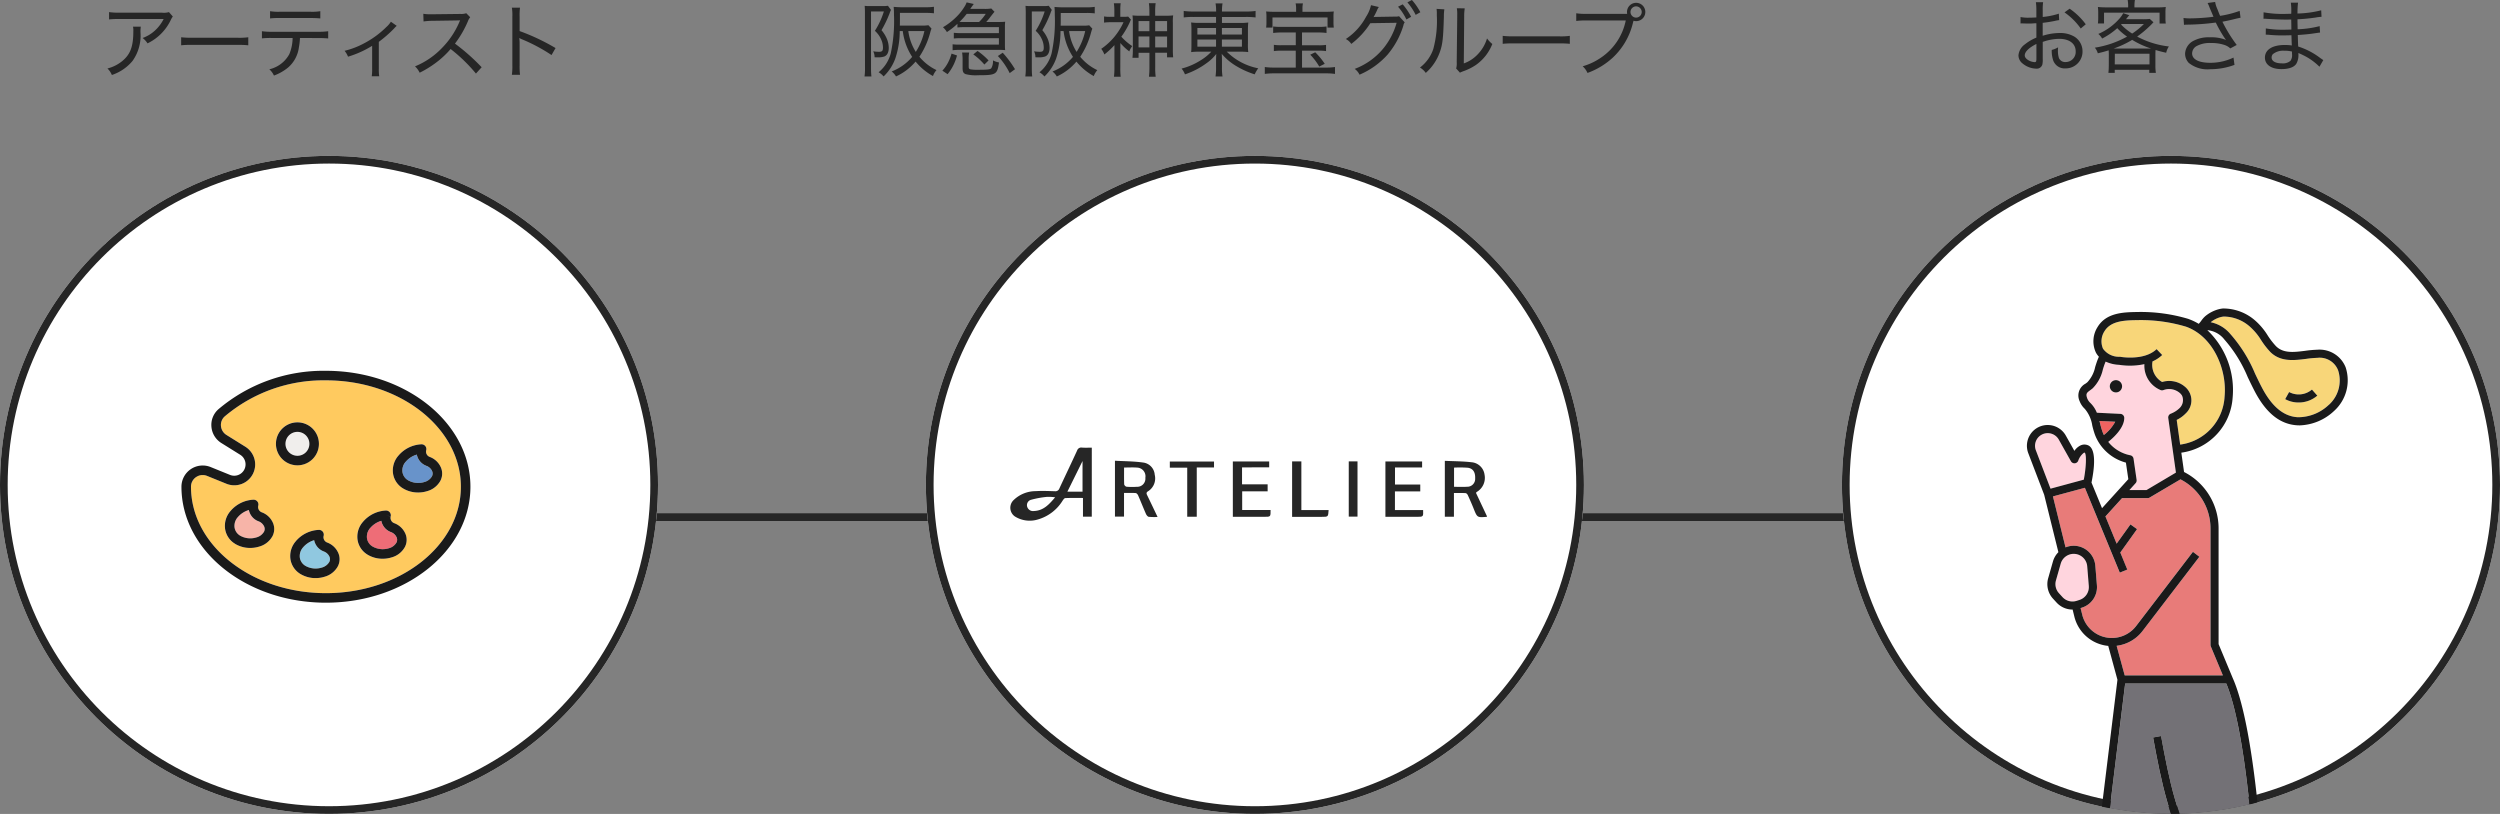<svg xmlns="http://www.w3.org/2000/svg" xmlns:xlink="http://www.w3.org/1999/xlink" width="325.74" height="106.048" viewBox="0 0 325.74 106.048">
  <rect x="0" y="0" width="325.74" height="106.048" fill="#808080" stroke="none"/>
  <defs>
    <clipPath id="clip-path">
      <circle id="楕円形_19" data-name="楕円形 19" cx="42.87" cy="42.87" r="42.87" transform="translate(7372 5171.081)" fill="#fff"/>
    </clipPath>
  </defs>
  <g id="グループ_297" data-name="グループ 297" transform="translate(-7520 -5139)">
    <g id="グループ_291" data-name="グループ 291" transform="translate(959 -2892.999)">
      <path id="パス_116" data-name="パス 116" d="M0,0H219.9" transform="translate(6614.142 8099.381)" fill="none" stroke="#262626" stroke-width="1"/>
      <g id="楕円形_18" data-name="楕円形 18" transform="translate(6681.642 8052.311)" fill="#fff" stroke="#262626" stroke-width="1">
        <circle cx="42.868" cy="42.868" r="42.868" stroke="none"/>
        <circle cx="42.868" cy="42.868" r="42.368" fill="none"/>
      </g>
      <rect id="長方形_43" data-name="長方形 43" width="5.444" height="0.785" transform="translate(6841.447 8101.994) rotate(-45)" fill="#f8d679"/>
      <g id="グループ_293" data-name="グループ 293" transform="translate(6536.642 -149.69)">
        <g id="楕円形_19-2" data-name="楕円形 19" transform="translate(264.358 8202)" fill="#fff" stroke="#262626" stroke-width="1">
          <ellipse cx="42.87" cy="42.868" rx="42.87" ry="42.868" stroke="none"/>
          <ellipse cx="42.87" cy="42.868" rx="42.37" ry="42.368" fill="none"/>
        </g>
      </g>
      <g id="グループ_292" data-name="グループ 292" transform="translate(6536.642 -149.69)">
        <g id="楕円形_17" data-name="楕円形 17" transform="translate(24.358 8202)" fill="#fff" stroke="#262626" stroke-width="1">
          <circle cx="42.868" cy="42.868" r="42.868" stroke="none"/>
          <circle cx="42.868" cy="42.868" r="42.368" fill="none"/>
        </g>
        <g id="グループ_291-2" data-name="グループ 291" transform="translate(1.378 -0.216)">
          <path id="パス_117" data-name="パス 117" d="M888.249,1269.572a3.019,3.019,0,0,0-1.436.924,1.7,1.7,0,0,0-.433,1.361,1.5,1.5,0,0,0,.732,1.065,2.674,2.674,0,0,0,2.118.226,1.63,1.63,0,0,0,.992-.743.78.78,0,0,0,.026-.662,1.3,1.3,0,0,0-.749-.7,1.973,1.973,0,0,1-1.251-1.468" transform="translate(-824.33 6982.716)" fill="#90c8e0"/>
          <path id="パス_118" data-name="パス 118" d="M397.3,1046.961a2.673,2.673,0,0,0,2.118.226,1.629,1.629,0,0,0,.992-.743.781.781,0,0,0,.026-.662,1.3,1.3,0,0,0-.749-.7,1.974,1.974,0,0,1-1.251-1.468,3.014,3.014,0,0,0-1.436.925,1.7,1.7,0,0,0-.433,1.361,1.5,1.5,0,0,0,.732,1.065" transform="translate(-343.03 7204.748)" fill="#f7b4a8"/>
          <path id="パス_119" data-name="パス 119" d="M1656.156,631.492a2.676,2.676,0,0,0,2.118.226,1.629,1.629,0,0,0,.992-.743.78.78,0,0,0,.026-.662,1.3,1.3,0,0,0-.749-.7,1.974,1.974,0,0,1-1.251-1.468,3.023,3.023,0,0,0-1.436.925,1.7,1.7,0,0,0-.433,1.361,1.5,1.5,0,0,0,.732,1.065" transform="translate(-1580.004 7612.995)" fill="#6893ca"/>
          <path id="パス_120" data-name="パス 120" d="M1389.88,1128.012a2.672,2.672,0,0,0,2.118.226,1.628,1.628,0,0,0,.992-.743.781.781,0,0,0,.027-.662,1.3,1.3,0,0,0-.749-.7,1.975,1.975,0,0,1-1.251-1.468,3.017,3.017,0,0,0-1.436.924,1.7,1.7,0,0,0-.433,1.361,1.5,1.5,0,0,0,.732,1.065" transform="translate(-1318.357 7125.106)" fill="#ee6d77"/>
          <path id="パス_121" data-name="パス 121" d="M89.119,99.263c9.7,0,17.583-6.22,17.583-13.865S98.814,71.533,89.119,71.533a19.92,19.92,0,0,0-13.19,4.7,1.481,1.481,0,0,0-.489,1.243,1.525,1.525,0,0,0,.718,1.173l2.454,1.529a2.719,2.719,0,0,1-2.461,4.828l-2.516-1.021a1.518,1.518,0,0,0-2.1,1.411c0,7.644,7.888,13.864,17.583,13.864m9.45-17.924a4.18,4.18,0,0,1,3-1.469.644.644,0,0,1,.5.237.622.622,0,0,1,.115.532v.021a.733.733,0,0,0,.458.854,2.539,2.539,0,0,1,1.476,1.414,2.03,2.03,0,0,1-.073,1.677,2.827,2.827,0,0,1-1.73,1.37,3.944,3.944,0,0,1-1.178.178,3.777,3.777,0,0,1-1.965-.531A2.726,2.726,0,0,1,97.863,83.7a2.921,2.921,0,0,1,.707-2.361m-4.629,8.632a4.18,4.18,0,0,1,3-1.471h.008a.622.622,0,0,1,.6.776l-.6-.154.6.165a.734.734,0,0,0,.457.857,2.539,2.539,0,0,1,1.476,1.414,2.03,2.03,0,0,1-.073,1.677,2.826,2.826,0,0,1-1.73,1.37,3.942,3.942,0,0,1-1.178.178,3.777,3.777,0,0,1-1.965-.531,2.726,2.726,0,0,1-1.307-1.923,2.921,2.921,0,0,1,.707-2.361M88.7,91.255a.622.622,0,0,1,.115.534.739.739,0,0,0,.453.873,2.539,2.539,0,0,1,1.476,1.414,2.03,2.03,0,0,1-.073,1.677,2.828,2.828,0,0,1-1.731,1.37,3.941,3.941,0,0,1-1.178.178A3.777,3.777,0,0,1,85.8,96.77a2.726,2.726,0,0,1-1.307-1.923,2.921,2.921,0,0,1,.707-2.361,4.18,4.18,0,0,1,3-1.469h.009a.622.622,0,0,1,.489.237M85.4,77a2.8,2.8,0,1,1-2.8,2.8A2.8,2.8,0,0,1,85.4,77M76.685,88.558a4.18,4.18,0,0,1,3-1.469.636.636,0,0,1,.487.224.621.621,0,0,1,.132.519.285.285,0,0,1-.009.042.734.734,0,0,0,.456.858,2.539,2.539,0,0,1,1.476,1.414,2.03,2.03,0,0,1-.073,1.677,2.828,2.828,0,0,1-1.731,1.37,3.942,3.942,0,0,1-1.178.178,3.777,3.777,0,0,1-1.965-.531,2.726,2.726,0,0,1-1.307-1.923,2.921,2.921,0,0,1,.707-2.361" transform="translate(-23.67 8159.927)" fill="#ffca5f"/>
          <path id="パス_122" data-name="パス 122" d="M781.222,460.96a1.558,1.558,0,1,0-1.558-1.558,1.558,1.558,0,0,0,1.558,1.558" transform="translate(-719.488 7780.332)" fill="#f0eeec"/>
          <path id="パス_123" data-name="パス 123" d="M18.826,30.214c10.381,0,18.827-6.778,18.827-15.109S29.207,0,18.826,0A21.176,21.176,0,0,0,4.807,5.017a2.714,2.714,0,0,0-.9,2.277,2.758,2.758,0,0,0,1.3,2.121l2.454,1.529a1.476,1.476,0,0,1-1.335,2.62L3.81,12.543A2.769,2.769,0,0,0,0,15.106c0,8.331,8.446,15.109,18.826,15.109M1.918,13.843a1.51,1.51,0,0,1,.846-.262,1.534,1.534,0,0,1,.578.115l2.516,1.021A2.719,2.719,0,0,0,8.319,9.889L5.866,8.36a1.525,1.525,0,0,1-.718-1.173,1.481,1.481,0,0,1,.489-1.243,19.92,19.92,0,0,1,13.19-4.7c9.7,0,17.583,6.22,17.583,13.865S28.522,28.971,18.826,28.971,1.244,22.751,1.244,15.106a1.5,1.5,0,0,1,.674-1.264" transform="translate(46.622 8230.219)" fill="#1a1a1a"/>
          <path id="パス_124" data-name="パス 124" d="M710.929,391.911a2.8,2.8,0,1,0-2.8-2.8,2.8,2.8,0,0,0,2.8,2.8m0-4.359a1.558,1.558,0,1,1-1.558,1.558,1.558,1.558,0,0,1,1.558-1.558" transform="translate(-649.195 7850.624)" fill="#1a1a1a"/>
          <path id="パス_125" data-name="パス 125" d="M326.383,972.113a3.776,3.776,0,0,0,1.965.531,3.933,3.933,0,0,0,1.178-.178,2.828,2.828,0,0,0,1.731-1.37,2.03,2.03,0,0,0,.073-1.677A2.539,2.539,0,0,0,329.853,968a.734.734,0,0,1-.456-.858c0-.01.008-.032.009-.042a.621.621,0,0,0-.132-.519.636.636,0,0,0-.487-.224,4.18,4.18,0,0,0-3,1.469,2.921,2.921,0,0,0-.707,2.361,2.726,2.726,0,0,0,1.307,1.923m.353-3.485a3.022,3.022,0,0,1,1.436-.925,1.974,1.974,0,0,0,1.251,1.468,1.3,1.3,0,0,1,.749.7.78.78,0,0,1-.026.662,1.63,1.63,0,0,1-.992.743,2.674,2.674,0,0,1-2.118-.225,1.5,1.5,0,0,1-.732-1.065,1.7,1.7,0,0,1,.433-1.361" transform="translate(-272.768 7280.656)" fill="#1a1a1a"/>
          <path id="パス_126" data-name="パス 126" d="M815.6,1193.791a2.922,2.922,0,0,0-.707,2.361,2.726,2.726,0,0,0,1.307,1.923,3.779,3.779,0,0,0,1.965.531,3.941,3.941,0,0,0,1.178-.178,2.828,2.828,0,0,0,1.731-1.37,2.029,2.029,0,0,0,.073-1.677,2.538,2.538,0,0,0-1.476-1.414.739.739,0,0,1-.453-.873.622.622,0,0,0-.6-.771H818.6a4.18,4.18,0,0,0-3.005,1.469m3.64,1.342a1.3,1.3,0,0,1,.749.7.78.78,0,0,1-.026.662,1.629,1.629,0,0,1-.992.743,2.674,2.674,0,0,1-2.118-.225,1.5,1.5,0,0,1-.732-1.065,1.7,1.7,0,0,1,.433-1.361,3.019,3.019,0,0,1,1.435-.924,1.974,1.974,0,0,0,1.251,1.468" transform="translate(-754.068 7058.623)" fill="#1a1a1a"/>
          <path id="パス_127" data-name="パス 127" d="M1318.965,1053.163a3.778,3.778,0,0,0,1.965.531,3.934,3.934,0,0,0,1.178-.178,2.825,2.825,0,0,0,1.73-1.37,2.029,2.029,0,0,0,.073-1.677,2.54,2.54,0,0,0-1.476-1.414.734.734,0,0,1-.457-.857l-.6-.165.6.154a.622.622,0,0,0-.6-.776h-.008a4.179,4.179,0,0,0-3,1.469,2.921,2.921,0,0,0-.707,2.361,2.726,2.726,0,0,0,1.307,1.922m.353-3.485a3.02,3.02,0,0,1,1.436-.925,1.973,1.973,0,0,0,1.251,1.468,1.3,1.3,0,0,1,.749.7.778.778,0,0,1-.027.662,1.624,1.624,0,0,1-.992.743,2.674,2.674,0,0,1-2.118-.226,1.5,1.5,0,0,1-.732-1.065,1.7,1.7,0,0,1,.433-1.361" transform="translate(-1248.094 7201.014)" fill="#1a1a1a"/>
          <path id="パス_128" data-name="パス 128" d="M1585.243,556.643a3.777,3.777,0,0,0,1.965.531,3.941,3.941,0,0,0,1.178-.178,2.827,2.827,0,0,0,1.73-1.37,2.028,2.028,0,0,0,.073-1.677,2.538,2.538,0,0,0-1.476-1.414.733.733,0,0,1-.458-.854l.005-.021a.622.622,0,0,0-.115-.532.642.642,0,0,0-.5-.237,4.179,4.179,0,0,0-3,1.469,2.921,2.921,0,0,0-.707,2.361,2.727,2.727,0,0,0,1.307,1.923m.353-3.485a3.02,3.02,0,0,1,1.435-.925,1.973,1.973,0,0,0,1.251,1.468,1.3,1.3,0,0,1,.749.7.78.78,0,0,1-.027.662,1.63,1.63,0,0,1-.992.743,2.674,2.674,0,0,1-2.118-.226,1.5,1.5,0,0,1-.732-1.065,1.7,1.7,0,0,1,.433-1.361" transform="translate(-1509.744 7688.903)" fill="#1a1a1a"/>
          <rect id="長方形_65" data-name="長方形 65" width="37.653" height="30.217" transform="translate(46.622 8230.216)" fill="none"/>
        </g>
      </g>
      <g id="グループ_290" data-name="グループ 290" transform="translate(675.649 -518.767)">
        <path id="パス_233" data-name="パス 233" d="M10.606,8.975H9.458V6.543c-.8,0-1.558-.018-2.308.017-.128.006-.269.221-.366.365a5.591,5.591,0,0,1-3.2,2.418A3.628,3.628,0,0,1,.59,8.953,1.376,1.376,0,0,1,.441,6.8,4.136,4.136,0,0,1,3.309,5.654c.822-.058,1.652-.014,2.478.01a.551.551,0,0,0,.6-.368C7.15,3.649,7.939,2.014,8.694.364A.565.565,0,0,1,9.335-.02c.41.028.823.007,1.273.007ZM5.827,6.456A6.245,6.245,0,0,0,4.763,6.4,12.277,12.277,0,0,0,2.7,6.777a.723.723,0,0,0-.513.9.789.789,0,0,0,.877.565C4.309,8.2,5.045,7.386,5.829,6.458M9.4,5.721V1.73L7.427,5.719Z" transform="translate(6017 8609.107)" fill="#262626"/>
        <path id="パス_234" data-name="パス 234" d="M68.663,15.928V8.645c1.247.071,2.483.064,3.693.238a1.723,1.723,0,0,1,1.487,1.58,1.977,1.977,0,0,1-.853,2.153c-.294.176-.223.333-.113.56.439.9.868,1.808,1.339,2.794a7.932,7.932,0,0,1-1.149-.018c-.141-.022-.3-.226-.367-.385-.352-.8-.671-1.61-1.019-2.41-.054-.125-.2-.289-.311-.3-.489-.033-.981-.014-1.525-.014V15.92Zm1.189-6.4c0,.764-.013,1.486.015,2.206a.445.445,0,0,0,.312.3,9.261,9.261,0,0,0,1.332.007,1.063,1.063,0,0,0,1.114-1.174,1.133,1.133,0,0,0-1.076-1.328c-.538-.044-1.082-.009-1.7-.009" transform="translate(5961.962 8602.153)" fill="#262626"/>
        <path id="パス_235" data-name="パス 235" d="M285.23,8.709c1.178.056,2.334.049,3.473.183a1.865,1.865,0,0,1,1.7,1.607,2.13,2.13,0,0,1-1.018,2.267c-.025.015-.04.049-.095.122l1.443,3.069c-.044.034-.054.049-.064.051-1.224.094-1.218.091-1.683-1.069-.238-.6-.5-1.185-.765-1.768-.051-.111-.187-.253-.289-.256-.49-.027-.983-.012-1.516-.012v3.086H285.23Zm1.2,3.385c.6,0,1.141.031,1.68-.008a1.026,1.026,0,0,0,1.072-1.1c.033-.788-.278-1.292-.968-1.378a14.745,14.745,0,0,0-1.783-.015Z" transform="translate(5788.377 8602.102)" fill="#262626"/>
        <path id="パス_236" data-name="パス 236" d="M247.488,12.124h3.293v.887h-3.3V15.45h3.673c.032.86.017.876-.769.876H246.24V9.111h4.781V9.9H247.49Z" transform="translate(5819.625 8601.779)" fill="#262626"/>
        <path id="パス_237" data-name="パス 237" d="M147.22,9.887V12.1h3.334v.908h-3.316v2.43h3.7c.008.89.008.89-.817.89h-4.1V9.115h4.735v.769Z" transform="translate(5899.964 8601.776)" fill="#262626"/>
        <path id="パス_238" data-name="パス 238" d="M110.441,9.182v.769h-2.249v6.422H106.95V9.979h-2.268v-.8Z" transform="translate(5933.092 8601.723)" fill="#262626"/>
        <path id="パス_239" data-name="パス 239" d="M184.966,9.079h1.205v6.342h3.551c-.058.881-.058.881-.864.881h-3.893Z" transform="translate(5868.742 8601.806)" fill="#262626"/>
        <rect id="長方形_128" data-name="長方形 128" width="1.14" height="7.197" transform="translate(6061.088 8610.882)" fill="#262626"/>
        <rect id="長方形_129" data-name="長方形 129" width="62.114" height="9.525" transform="translate(6016.998 8609.082)" fill="none"/>
      </g>
      <path id="パス_255" data-name="パス 255" d="M-37.091-12.224a2.34,2.34,0,0,1-.922.073h-5.572a8.3,8.3,0,0,1-1.309-.073v.953a10.533,10.533,0,0,1,1.288-.052h5.824A5.2,5.2,0,0,1-38.9-9.836a4.673,4.673,0,0,1-1.623.985,2.647,2.647,0,0,1,.639.7,6.427,6.427,0,0,0,3.037-3.058,2.409,2.409,0,0,1,.262-.44Zm-4.682,1.9a2.307,2.307,0,0,1,.042.576c0,2.032-.388,3.048-1.487,3.938a4.964,4.964,0,0,1-1.885.932,2.537,2.537,0,0,1,.576.848,5.946,5.946,0,0,0,2.692-1.833,5.683,5.683,0,0,0,1.037-3.7,3.988,3.988,0,0,1,.042-.765ZM-35.5-7.9a11.443,11.443,0,0,1,1.456-.052h5.866a12.237,12.237,0,0,1,1.424.052V-8.946a8.571,8.571,0,0,1-1.414.063h-5.886A11.426,11.426,0,0,1-35.5-8.946Zm17.869-.943c.555,0,.953.021,1.288.052v-.943a8.327,8.327,0,0,1-1.3.073h-6.033a8.689,8.689,0,0,1-1.3-.073V-8.8A10.241,10.241,0,0,1-23.7-8.852h2.723a5.683,5.683,0,0,1-.426,2.1,3.99,3.99,0,0,1-2.608,1.98,2.385,2.385,0,0,1,.6.817A6.3,6.3,0,0,0-21.569-5a4.191,4.191,0,0,0,1.414-2.65,8.293,8.293,0,0,0,.136-1.2ZM-23.915-11.4a9.737,9.737,0,0,1,1.278-.052h3.98a12.89,12.89,0,0,1,1.288.052v-.943a6.675,6.675,0,0,1-1.3.073h-3.959a6.615,6.615,0,0,1-1.288-.073Zm15.743.429a3.22,3.22,0,0,1-.6.7,12.025,12.025,0,0,1-2.975,2.158,10.538,10.538,0,0,1-2.461.932,2.761,2.761,0,0,1,.45.765A12.928,12.928,0,0,0-10.616-7.83v2.964a5.888,5.888,0,0,1-.052,1h.974a6.108,6.108,0,0,1-.052-1.006V-8.348a16.461,16.461,0,0,0,2-1.749,2.4,2.4,0,0,1,.335-.335ZM3.653-5.039A26.445,26.445,0,0,0,.176-8.118,13.55,13.55,0,0,0,1.862-11.03a1.815,1.815,0,0,1,.3-.524l-.513-.524a1.97,1.97,0,0,1-.744.094l-3.624.042h-.23a5.4,5.4,0,0,1-1-.063l.031,1a8.749,8.749,0,0,1,1.2-.084c3.436-.052,3.436-.052,3.561-.063a.722.722,0,0,1-.031.084.848.848,0,0,0-.063.136A10.9,10.9,0,0,1-1.563-7.5,10.167,10.167,0,0,1-5.03-5.154a2.724,2.724,0,0,1,.607.827A13.324,13.324,0,0,0-2.38-5.573,11.613,11.613,0,0,0-.39-7.416a20.914,20.914,0,0,1,3.3,3.2Zm5,.985A9.342,9.342,0,0,1,8.6-5.269V-8a6.205,6.205,0,0,0-.042-.859,2.156,2.156,0,0,0,.346.178,22.251,22.251,0,0,1,3.854,2.053l.524-.911A27.416,27.416,0,0,0,8.6-9.752v-1.864A8.347,8.347,0,0,1,8.649-12.8H7.591a5.88,5.88,0,0,1,.063,1.152v6.379a7.393,7.393,0,0,1-.063,1.215Z" transform="translate(6620.104 8045.8)" fill="#262626"/>
      <path id="パス_253" data-name="パス 253" d="M-25.286-11.579a9.966,9.966,0,0,1-2.1.429v-.911a6.5,6.5,0,0,1,.052-1.016h-.943a7.343,7.343,0,0,1,.063,1.058v.932c-.691.031-.691.031-.932.031a5.34,5.34,0,0,1-1.131-.084v.838a1.564,1.564,0,0,1,.2-.01c.042,0,.126,0,.241.01.178,0,.471.01.618.01a4.838,4.838,0,0,0,.587-.021c.335-.021.335-.021.419-.021v1.875a5.8,5.8,0,0,0-1.487.869,1.983,1.983,0,0,0-.848,1.435,1.353,1.353,0,0,0,.513,1.047,2.9,2.9,0,0,0,1.791.691.759.759,0,0,0,.807-.524,2.827,2.827,0,0,0,.052-.754V-7.9a6.639,6.639,0,0,1,2.168-.4c1.3,0,2.126.628,2.126,1.623a1.315,1.315,0,0,1-.352.983,1.315,1.315,0,0,1-.957.417.88.88,0,0,1-.88-.534,3.227,3.227,0,0,1-.126-.974c0-.126.01-.209.021-.408a2.8,2.8,0,0,1-.827.335,3.952,3.952,0,0,0,.147,1.225,1.578,1.578,0,0,0,1.644,1.184,2.176,2.176,0,0,0,1.581-.644A2.176,2.176,0,0,0-22.2-6.68,2.233,2.233,0,0,0-23.284-8.6a3.625,3.625,0,0,0-1.875-.461A7.469,7.469,0,0,0-27.39-8.7v-1.686a15.271,15.271,0,0,0,1.529-.241c.377-.084.419-.084.618-.115Zm-2.922,5.813c0,.419-.042.5-.23.5a1.775,1.775,0,0,1-.869-.283c-.283-.189-.419-.377-.419-.6,0-.461.545-1,1.519-1.487Zm6.431-4.431a8.872,8.872,0,0,0-2.1-2.032l-.67.482a8.6,8.6,0,0,1,2.116,2.1Zm3,5.4a8.932,8.932,0,0,1-.052.932H-18v-.4h4.5v.4h.859a5.785,5.785,0,0,1-.063-.922v-1.44c0-.262.01-.429.021-.618.545.157.754.22,1.383.356a2.368,2.368,0,0,1,.356-.817,11.6,11.6,0,0,1-4.137-1.288,14.314,14.314,0,0,0,1.917-1.644c.126-.136.136-.147.209-.22l-.482-.44a7.024,7.024,0,0,1-.932.042H-16.54c.168-.2.241-.293.283-.346a1.442,1.442,0,0,1,.157-.178l-.8-.262a3.37,3.37,0,0,1-.513.733,7.7,7.7,0,0,1-2.73,1.969,2.342,2.342,0,0,1,.5.6,9.013,9.013,0,0,0,1.969-1.351,7.82,7.82,0,0,0,1.278,1.1,12.7,12.7,0,0,1-4.2,1.442,1.96,1.96,0,0,1,.388.733c.681-.168.922-.23,1.414-.388.01.157.021.346.021.576Zm1.676-5.436h2.9A9.54,9.54,0,0,1-15.73-8.987a7.735,7.735,0,0,1-1.445-1.173Zm-.786,3.195h-.251a12.721,12.721,0,0,0,2.409-1.131,11.042,11.042,0,0,0,2.461,1.131h-4.619Zm-.1.681h4.514V-4.97H-18Zm1.728-6.044h-2.807a9.329,9.329,0,0,1-1.131-.052,5.422,5.422,0,0,1,.042.733v.67a5.38,5.38,0,0,1-.042.744h.8v-1.4h7.238v1.414h.807a4.917,4.917,0,0,1-.042-.744v-.681a4.856,4.856,0,0,1,.042-.733,9.817,9.817,0,0,1-1.184.052h-2.9v-.23a4.91,4.91,0,0,1,.063-.733h-.943a4.522,4.522,0,0,1,.063.733Zm11.124,1.225a26.16,26.16,0,0,1-2.985.209,5.834,5.834,0,0,1-.922-.052l.063.9a2.277,2.277,0,0,1,.419-.031,30.008,30.008,0,0,0,3.718-.272c.063.115.073.136.178.346A15.718,15.718,0,0,0-3.72-8.458c.157.22.157.22.22.3A5.182,5.182,0,0,0-5.626-8.5a4.194,4.194,0,0,0-2.1.45,1.982,1.982,0,0,0-1.11,1.686A1.752,1.752,0,0,0-8.36-5.169a3.893,3.893,0,0,0,2.828.827A9.061,9.061,0,0,0-2.4-4.907l-.126-.953a6.994,6.994,0,0,1-3.027.681c-1.508,0-2.367-.45-2.367-1.225a1.123,1.123,0,0,1,.545-.932,3.582,3.582,0,0,1,1.927-.419,5.212,5.212,0,0,1,1.77.262,2.012,2.012,0,0,1,.733.44l.838-.45A18.991,18.991,0,0,1-3.971-10.53c.744-.147,1.089-.22,1.7-.377.356-.084.461-.1.66-.147l-.115-.89a13.346,13.346,0,0,1-2.545.649c-.084-.178-.157-.356-.356-.88a3.462,3.462,0,0,1-.293-.932l-.985.136a4.509,4.509,0,0,1,.272.628ZM9.174-5.536c-.147-.084-.189-.126-.367-.241A9.4,9.4,0,0,0,5.9-7.3c-.021-.429-.021-.429-.052-1.5.545-.031,1.477-.115,1.885-.178.807-.115.838-.126,1.016-.136L8.7-9.956a13.308,13.308,0,0,1-2.87.408c-.01-.576-.021-.733-.021-1.3a23.033,23.033,0,0,0,2.378-.23,5.881,5.881,0,0,1,.754-.094L8.9-12.019a13.852,13.852,0,0,1-3.09.419,10.175,10.175,0,0,1,.073-1.414H4.942a7.923,7.923,0,0,1,.052,1.445c-.314.01-.681.021-.88.021a13.722,13.722,0,0,1-2.723-.209l-.01.848a.856.856,0,0,1,.147-.01,1.8,1.8,0,0,1,.209.01c.744.052,1.9.1,2.524.1.2,0,.377,0,.733-.01,0,.168.01.272.021,1.309-.356.01-.67.021-.911.021a13.2,13.2,0,0,1-2.42-.168l-.01.817h.094c.063,0,.147,0,.272.01a17.969,17.969,0,0,0,1.8.084c.262,0,.628-.01,1.184-.021.031,1.079.031,1.079.052,1.33A6.27,6.27,0,0,0,4.154-7.5c-1.613,0-2.587.618-2.587,1.644,0,.922.827,1.5,2.147,1.5,1,0,1.7-.262,1.969-.744a2.249,2.249,0,0,0,.251-1.079,2.655,2.655,0,0,0-.01-.272,6.6,6.6,0,0,1,.608.272A7.819,7.819,0,0,1,8.671-4.666ZM5.089-6.646s.01.272.01.356a1.235,1.235,0,0,1-.209.859,1.509,1.509,0,0,1-1.11.325c-.838,0-1.341-.283-1.341-.765a.636.636,0,0,1,.168-.44,2.117,2.117,0,0,1,1.456-.44,4.115,4.115,0,0,1,1.026.105Z" transform="translate(6854.544 8045.36)" fill="#262626"/>
      <path id="パス_254" data-name="パス 254" d="M-72.15-10a7.921,7.921,0,0,0,1.225,3.362,6.591,6.591,0,0,1-2.675,1.9,2.147,2.147,0,0,1,.566.649,7.358,7.358,0,0,0,2.556-1.938,7.614,7.614,0,0,0,2.262,1.885,2.374,2.374,0,0,1,.461-.775,6.49,6.49,0,0,1-2.231-1.739,10.612,10.612,0,0,0,1.424-3.2,4.448,4.448,0,0,1,.157-.471l-.408-.44a4.013,4.013,0,0,1-.848.052h-2.87c.01-.314.01-.492.01-.88v-.775h3.394a8.9,8.9,0,0,1,1.037.052v-.848a7.4,7.4,0,0,1-1.068.063h-3.017c-.419,0-.8-.021-1.163-.052.031.325.042.66.042,1.037a20.2,20.2,0,0,1-.419,5.017A4.721,4.721,0,0,1-75.3-4.634a2.224,2.224,0,0,1,.649.545,6.033,6.033,0,0,0,1.529-2.346A11.1,11.1,0,0,0-72.548-10Zm2.818,0a8.463,8.463,0,0,1-1.121,2.713A6.711,6.711,0,0,1-71.428-10Zm-7.74,4.87a6.988,6.988,0,0,1-.063,1.047h.9a8.962,8.962,0,0,1-.052-.974v-7.5h1.676a10.54,10.54,0,0,1-1.173,2.524,3.278,3.278,0,0,1,.953,1.487,2.77,2.77,0,0,1,.1.691c0,.429-.115.555-.5.555A4.785,4.785,0,0,1-76-7.363a1.692,1.692,0,0,1,.178.775c.22.01.3.01.4.01a2.551,2.551,0,0,0,.838-.1c.388-.136.607-.534.607-1.142a3.149,3.149,0,0,0-.2-1.058,4.308,4.308,0,0,0-.744-1.236,14.939,14.939,0,0,0,1.058-2.21,2.616,2.616,0,0,1,.178-.429l-.4-.545a3.641,3.641,0,0,1-.66.042h-1.686a5.691,5.691,0,0,1-.681-.031c.021.335.031.513.031.859Zm15.795-6.054a7.237,7.237,0,0,0,.566-.691c.189-.241.408-.524.513-.639l-.419-.429a5.069,5.069,0,0,1-.932.052h-1.812c.251-.356.408-.566.461-.639l-.922-.209c-.115.251-.126.283-.168.367a7.562,7.562,0,0,1-.838,1.173,8.792,8.792,0,0,1-2.085,1.7,2.581,2.581,0,0,1,.513.628,9.335,9.335,0,0,0,1.372-1.079v.482a6.4,6.4,0,0,1,.827-.042h4.577v.775H-64.6a6.7,6.7,0,0,1-.9-.042v.744a8.776,8.776,0,0,1,.9-.042h4.975v.838h-5.143a6.521,6.521,0,0,1-.89-.042v.78a6.347,6.347,0,0,1,.89-.052H-59.5c.22,0,.346.01.691.031a4.841,4.841,0,0,1-.031-.607V-10.61a4.84,4.84,0,0,1,.031-.607c-.22.021-.44.031-.712.031Zm-2.933,0c-.251,0-.356,0-.545-.01a9.9,9.9,0,0,0,.932-1.047h2.482a6.334,6.334,0,0,1-.869,1.058Zm-2.1,6.8a6.292,6.292,0,0,0,1.225-2.44l-.712-.241a5.775,5.775,0,0,1-.471,1.2,5,5,0,0,1-.723,1.026ZM-63.561-6.3a4.018,4.018,0,0,1,.063-.9h-.922a5.784,5.784,0,0,1,.063.9v1.1c0,.492.094.681.388.807a5.106,5.106,0,0,0,1.613.147c2.367,0,2.524-.094,2.744-1.665a2.592,2.592,0,0,1-.786-.272,1.827,1.827,0,0,1-.209,1.006c-.136.178-.44.22-1.76.22a4.752,4.752,0,0,1-.985-.063c-.168-.052-.209-.126-.209-.377Zm2.587.126a8.673,8.673,0,0,0-1.435-1.236l-.555.45a7.754,7.754,0,0,1,1.445,1.32Zm1.215-.576a9.092,9.092,0,0,1,1.54,2.231l.691-.513a13.778,13.778,0,0,0-1.6-2.147ZM-51.2-10a7.92,7.92,0,0,0,1.225,3.362,6.591,6.591,0,0,1-2.671,1.906,2.147,2.147,0,0,1,.566.649,7.358,7.358,0,0,0,2.556-1.938,7.614,7.614,0,0,0,2.262,1.885,2.374,2.374,0,0,1,.461-.775A6.49,6.49,0,0,1-49.032-6.65a10.612,10.612,0,0,0,1.424-3.195,4.447,4.447,0,0,1,.157-.471l-.408-.44a4.013,4.013,0,0,1-.848.052h-2.87c.01-.314.01-.492.01-.88v-.775h3.394a8.9,8.9,0,0,1,1.037.052v-.848a7.4,7.4,0,0,1-1.068.063h-3.017c-.419,0-.8-.021-1.163-.052.031.325.042.66.042,1.037a20.2,20.2,0,0,1-.419,5.017,4.721,4.721,0,0,1-1.582,2.461,2.224,2.224,0,0,1,.649.545A6.033,6.033,0,0,0-52.165-6.43,11.1,11.1,0,0,0-51.6-10Zm2.818,0A8.463,8.463,0,0,1-49.5-7.287,6.711,6.711,0,0,1-50.479-10Zm-7.74,4.87a6.989,6.989,0,0,1-.063,1.047h.9a8.96,8.96,0,0,1-.052-.974v-7.5h1.676a10.539,10.539,0,0,1-1.173,2.524,3.278,3.278,0,0,1,.953,1.487,2.77,2.77,0,0,1,.1.691c0,.429-.115.555-.5.555a4.785,4.785,0,0,1-.765-.063,1.692,1.692,0,0,1,.178.775c.22.01.3.01.4.01a2.551,2.551,0,0,0,.838-.1c.388-.136.607-.534.607-1.142a3.149,3.149,0,0,0-.2-1.058,4.308,4.308,0,0,0-.744-1.236,14.938,14.938,0,0,0,1.058-2.21,2.617,2.617,0,0,1,.178-.429l-.4-.545a3.641,3.641,0,0,1-.66.042h-1.686a5.691,5.691,0,0,1-.681-.031c.021.335.031.513.031.859ZM-43.8-8.44a7.477,7.477,0,0,0,1.163,1.089,2.689,2.689,0,0,1,.388-.691,7.211,7.211,0,0,1-1.424-1.225A10.478,10.478,0,0,0-42.55-11.2a1.144,1.144,0,0,1,.136-.283l-.367-.408a3.334,3.334,0,0,1-.587.031h-.44v-.94a5.876,5.876,0,0,1,.052-.827h-.89a6.971,6.971,0,0,1,.063.817v.953h-.566a3.891,3.891,0,0,1-.775-.052v.807a6.225,6.225,0,0,1,.827-.052h1.707a8.389,8.389,0,0,1-2.9,3.467,2.946,2.946,0,0,1,.408.733,9.81,9.81,0,0,0,1.309-1.215v2.954a8.363,8.363,0,0,1-.063,1.163h.88a9.556,9.556,0,0,1-.052-1.163ZM-40.016-12h-1.163a7.636,7.636,0,0,1-1.037-.042,7.922,7.922,0,0,1,.042.953v3.572a7.99,7.99,0,0,1-.052,1h.8v-.649h1.414V-5.25a9.971,9.971,0,0,1-.063,1.2h.88a7.929,7.929,0,0,1-.063-1.225v-1.9h1.54v.6h.8a9.108,9.108,0,0,1-.042-1.016v-3.5a5.46,5.46,0,0,1,.042-.953A7.943,7.943,0,0,1-37.963-12h-1.3v-.513a7.2,7.2,0,0,1,.063-1.121h-.88a8.375,8.375,0,0,1,.063,1.11Zm0,.7v1.32H-41.43V-11.3Zm0,2v1.424H-41.43V-9.293Zm.754,1.424V-9.293h1.55v1.424Zm0-2.105V-11.3h1.55v1.32Zm7.929-1.864v.775h-2.084a7.323,7.323,0,0,1-1.163-.052A9.9,9.9,0,0,1-34.538-10v1.65c0,.388-.01.744-.01.817-.021.189-.021.189-.031.272a8.054,8.054,0,0,1,1.2-.052h1.424a6.046,6.046,0,0,1-1.383,1.121A8.5,8.5,0,0,1-35.82-5.113a2.808,2.808,0,0,1,.44.754A10.263,10.263,0,0,0-32.5-5.868,5.915,5.915,0,0,0-31.3-7.02c-.021.272-.031.618-.031.786v.974A7.36,7.36,0,0,1-31.4-4.087h.911a6.778,6.778,0,0,1-.073-1.173v-.974c0-.189-.01-.534-.031-.8a7.6,7.6,0,0,0,2,1.655,10.9,10.9,0,0,0,2.3,1.016,3.87,3.87,0,0,1,.461-.786,7.957,7.957,0,0,1-4.1-2.164h1.613a8.077,8.077,0,0,1,1.184.052,7.548,7.548,0,0,1-.042-1.089v-1.676a9.965,9.965,0,0,1,.042-1.089,7.4,7.4,0,0,1-1.173.052h-2.252v-.775h3.079a10.12,10.12,0,0,1,1.3.063v-.848a7.838,7.838,0,0,1-1.33.073h-3.048v-.073a5.71,5.71,0,0,1,.073-.985h-.911a5.4,5.4,0,0,1,.073.985v.073h-2.933a8.355,8.355,0,0,1-1.288-.073v.848a8.145,8.145,0,0,1,1.246-.063Zm0,1.445v.848h-2.43V-10.4Zm.765,0h2.608v.848h-2.608Zm-.765,1.5v.932h-2.43V-8.9Zm.765,0h2.608v.932h-2.608Zm9.668-3.614h-2.818a10.6,10.6,0,0,1-1.089-.042,4.736,4.736,0,0,1,.042.712v.639a4.979,4.979,0,0,1-.042.754h.827v-1.32h7.175v1.32h.817a5.006,5.006,0,0,1-.042-.744v-.649a4.394,4.394,0,0,1,.042-.712,10.506,10.506,0,0,1-1.079.042h-3.006v-.44a3.177,3.177,0,0,1,.063-.649h-.953a3.252,3.252,0,0,1,.063.649Zm-.042,2.692v1.665H-22.8a6.121,6.121,0,0,1-1-.052v.817a6.28,6.28,0,0,1,1-.052h1.854v2.2h-2.891a7.749,7.749,0,0,1-1.142-.073v.9a8.052,8.052,0,0,1,1.184-.073h6.808a7.7,7.7,0,0,1,1.152.073v-.9a7.316,7.316,0,0,1-1.11.073h-3.184v-2.2h2.147A6.214,6.214,0,0,1-17-7.392V-8.2a5.977,5.977,0,0,1-.985.052h-2.147V-9.816h2.116a7.664,7.664,0,0,1,1.079.063V-10.6a7.076,7.076,0,0,1-1.079.052H-22.8a7.147,7.147,0,0,1-1.089-.052v.848A7.826,7.826,0,0,1-22.8-9.816Zm3.771,4.085a9.155,9.155,0,0,0-1.237-1.5l-.649.314a7.889,7.889,0,0,1,1.173,1.55Zm9.552-7.437A7.311,7.311,0,0,1-6.53-11.513l.618-.346a8.2,8.2,0,0,0-1.1-1.623ZM-6.4-13.74a7.676,7.676,0,0,1,1.079,1.63l.608-.346a7.816,7.816,0,0,0-1.1-1.592Zm-1.089,1.8a1.184,1.184,0,0,1-.45.052l-2.482.042a1.477,1.477,0,0,0-.388.031,9.463,9.463,0,0,0,.461-.911,1.564,1.564,0,0,1,.23-.408l-1.026-.241a4.434,4.434,0,0,1-.628,1.487,7.977,7.977,0,0,1-2.65,2.922,1.923,1.923,0,0,1,.712.639,10.34,10.34,0,0,0,2.482-2.7l3.425-.052A9.241,9.241,0,0,1-9.6-7.659a8.9,8.9,0,0,1-3.666,2.587,1.994,1.994,0,0,1,.628.754A10.305,10.305,0,0,0-8.97-6.947a10.676,10.676,0,0,0,2.042-3.76,1,1,0,0,1,.178-.429Zm4.891-.953a5.23,5.23,0,0,1,.031.827,14.057,14.057,0,0,1-.461,4.41A5.035,5.035,0,0,1-4.76-5.25a2.537,2.537,0,0,1,.754.7A6.514,6.514,0,0,0-2.2-7.187c.388-1.058.471-1.822.555-4.724a5.442,5.442,0,0,1,.063-.922Zm2.639-.084a4.453,4.453,0,0,1,.052.859v.23L.027-5.952a2.444,2.444,0,0,1-.073.827l.492.545A1.937,1.937,0,0,1,.7-4.695c.1-.042.209-.084.335-.126a7.2,7.2,0,0,0,1.477-.754A6.016,6.016,0,0,0,4.667-8.319a3.463,3.463,0,0,1-.691-.723A5.118,5.118,0,0,1,2.792-7,4.613,4.613,0,0,1,.949-5.784L1-11.869a6.041,6.041,0,0,1,.073-1.089ZM6.018-8.34a11.443,11.443,0,0,1,1.456-.052H13.34a12.237,12.237,0,0,1,1.424.052V-9.377a8.571,8.571,0,0,1-1.414.063H7.463a11.426,11.426,0,0,1-1.445-.063ZM16.9-12.246a7.336,7.336,0,0,1-1.3-.073v1a9.976,9.976,0,0,1,1.278-.063h5.174a7.667,7.667,0,0,1-3.268,4.87,8.179,8.179,0,0,1-2.346,1.1,2.53,2.53,0,0,1,.628.869,9.816,9.816,0,0,0,3.31-2.011A9.067,9.067,0,0,0,23-11.126l.063-.22a1.254,1.254,0,0,0,.346.052A1.194,1.194,0,0,0,24.6-12.487a1.194,1.194,0,0,0-1.194-1.194,1.194,1.194,0,0,0-1.194,1.194,1.719,1.719,0,0,0,.021.241Zm6.5-.974a.742.742,0,0,1,.733.733.742.742,0,0,1-.733.733.742.742,0,0,1-.733-.733.742.742,0,0,1,.738-.734Z" transform="translate(6750.778 8046.048)" fill="#262626"/>
    </g>
    <g id="マスクグループ_5" data-name="マスクグループ 5" transform="translate(388 -11.773)" clip-path="url(#clip-path)">
      <g id="グループ_296" data-name="グループ 296" transform="translate(7396.1 5190.951)">
        <g id="グループ_295" data-name="グループ 295" transform="translate(0 0)">
          <path id="パス_287" data-name="パス 287" d="M282.437,43.165a2.57,2.57,0,0,0-2.7-1.62,13.811,13.811,0,0,0-1.464.135c-1.572.2-3.355.424-4.681-.913a10.672,10.672,0,0,1-1.2-1.552,7.657,7.657,0,0,0-1.344-1.641,5.156,5.156,0,0,0-3.513-1.408,2.647,2.647,0,0,0-.4.068,3.523,3.523,0,0,0-1.3.671,4.518,4.518,0,0,1,2.553,1.526,18.512,18.512,0,0,1,3.23,5.177c.279.584.567,1.187.878,1.785,1.307,2.506,2.836,3.779,4.677,3.889a5.8,5.8,0,0,0,4.058-1.621,4.273,4.273,0,0,0,1.2-4.5m-5.149,4.2a3.592,3.592,0,0,1-1.744-.439l.513-.923a2.66,2.66,0,0,0,2.973-.324l.7.791a3.7,3.7,0,0,1-2.442.894" transform="translate(-241.894 -35.097)" fill="#f8d679"/>
          <path id="パス_288" data-name="パス 288" d="M44.049,385.686l.369-.119a1.756,1.756,0,0,0,1.217-1.82l-.207-2.562a1.763,1.763,0,0,0-3.453-.341l-.62,2.178a1.752,1.752,0,0,0,.393,1.67l.458.5a1.767,1.767,0,0,0,1.843.49" transform="translate(-37.569 -347.576)" fill="#ffd5de"/>
          <path id="パス_289" data-name="パス 289" d="M88.329,102.457A5.02,5.02,0,0,1,87,104.932c-.1.089-.21.167-.313.242-.449.328-.617.451-.395,1.07a1.626,1.626,0,0,0,.413.6,3.713,3.713,0,0,1,.839,1.269l3.068.146a.528.528,0,0,1,.5.528c0,1.282-1.359,2.54-2.089,3.123a4.873,4.873,0,0,0,2.871,1.746.528.528,0,0,1,.426.443l.4,2.763a.528.528,0,0,1-.131.431l-.814.9H94l3.844-2.278-1-7.111a.528.528,0,0,1,.345-.571,3.383,3.383,0,0,0,1.149-.741,1.436,1.436,0,0,0,.3-1.606,1.421,1.421,0,0,0-.315-.365,2.131,2.131,0,0,0-2.1-.358.529.529,0,0,1-.344.013,3.427,3.427,0,0,1-2.144-3.392,8.946,8.946,0,0,1-3.283.091,4.665,4.665,0,0,1-1.768-.421c-.055.132-.108.265-.155.4-.07.2-.134.4-.2.61m.943,1.925a.8.8,0,1,1,.465,1.036.8.8,0,0,1-.465-1.036" transform="translate(-78.428 -94.51)" fill="#ffd5de"/>
          <path id="パス_290" data-name="パス 290" d="M49.959,274.191H46.632l-2.15,2.371-.023-.021,1.471,3.578,1.8-2.511.859.615L46.4,281.272l.912,2.22-.977.4-4.545-11.058-4.162,1.128,1.644,6.641a2.8,2.8,0,0,1,1.069-.214,2.834,2.834,0,0,1,2.81,2.592l.207,2.562a2.808,2.808,0,0,1-1.946,2.911l-.182.058.216.871a3.98,3.98,0,0,0,7.023,1.464l7.4-9.664.838.642-7.4,9.664a5.018,5.018,0,0,1-3.379,1.936l1.051,3.861H59.775L58.2,293.513a.527.527,0,0,1-.041-.2v-15.2a7.183,7.183,0,0,0-3.912-6.377l-4.022,2.383a.527.527,0,0,1-.269.074" transform="translate(-34.242 -249.459)" fill="#e87b79"/>
          <path id="パス_291" data-name="パス 291" d="M222.2,913.327l-1.346,5.073a.528.528,0,0,1-.51.393h-.007a8.817,8.817,0,0,0-1.468.114,2.042,2.042,0,0,0,1.7.893h.123a2.04,2.04,0,0,0,1.733-.955l3.669-5.807V892.368h-6.352l2.476,20.761a.527.527,0,0,1-.014.2" transform="translate(-199.153 -814.192)" fill="#ffd5de"/>
          <path id="パス_292" data-name="パス 292" d="M190.666,1149.785a1.976,1.976,0,0,0,.713,1.817h4.615l2.11-2.357a.528.528,0,0,1,.921.352v2h1.394v-7.786l-2.776,4.393a3.09,3.09,0,0,1-2.626,1.447h-.123a3.091,3.091,0,0,1-2.753-1.66,2.109,2.109,0,0,0-1.476,1.79" transform="translate(-173.485 -1042.992)" fill="#ef6360"/>
          <path id="パス_293" data-name="パス 293" d="M38.4,1149.785a1.977,1.977,0,0,0,.713,1.817h4.615l2.11-2.357a.528.528,0,0,1,.921.352v2h1.394v-7.786l-2.776,4.393a3.09,3.09,0,0,1-2.626,1.447h-.123a3.091,3.091,0,0,1-2.753-1.66,2.109,2.109,0,0,0-1.476,1.79" transform="translate(-34.929 -1042.992)" fill="#ef6360"/>
          <path id="パス_294" data-name="パス 294" d="M124.27,595.409c-.163-3.388-1.156-21.465-3.972-28.234H107.125l-3.468,28.234Zm-7.063-5.1-.872.6c-3.409-5-4.56-11.213-5.575-16.7l1.038-.192c1,5.382,2.125,11.481,5.409,16.295" transform="translate(-94.321 -518.289)" fill="#737176"/>
          <path id="パス_295" data-name="パス 295" d="M69.932,913.327,68.586,918.4a.528.528,0,0,1-.51.393h-.007a8.819,8.819,0,0,0-1.468.114,2.041,2.041,0,0,0,1.7.893h.123a2.039,2.039,0,0,0,1.733-.955l3.7-5.85,3.87-20.627H71.569l-1.62,20.864a.543.543,0,0,1-.016.094" transform="translate(-60.602 -814.192)" fill="#ffd5de"/>
          <path id="パス_296" data-name="パス 296" d="M18.088,210.995c.306-1.6.372-3.211.134-3.512a.146.146,0,0,0-.116.006,2.207,2.207,0,0,0-.741,1.034.528.528,0,0,1-.954.071l-1.582-2.818a1.64,1.64,0,0,0-1.008-.786,1.662,1.662,0,0,0-.436-.058,1.654,1.654,0,0,0-1.54,2.243l1.909,4.995Z" transform="translate(-10.678 -188.673)" fill="#ffd5de"/>
          <path id="パス_297" data-name="パス 297" d="M115.712,49.471a3.176,3.176,0,0,1,2.961.611,2.31,2.31,0,0,1,.1,3.495,4.152,4.152,0,0,1-1.165.839l.453,3.216a6.665,6.665,0,0,0,5.786-6.253c.341-3.476-1.445-7.83-5.021-9.11a20.517,20.517,0,0,0-6.247-.856c-1.676.025-3.553.053-4.4,1.478a2.414,2.414,0,0,0-.172,2.246,2.553,2.553,0,0,0,2.2,1.049.547.547,0,0,1,.067.008c.03.006,3.093.547,4.716-1l.729.764a4.465,4.465,0,0,1-1.26.835,2.554,2.554,0,0,0,1.253,2.679" transform="translate(-98.093 -39.879)" fill="#f8d679"/>
          <path id="パス_298" data-name="パス 298" d="M107.028,187.428l-2.051-.1q.042.163.082.326a10.435,10.435,0,0,0,.32,1.108c.05.133.108.262.169.39a5.527,5.527,0,0,0,1.48-1.726" transform="translate(-95.522 -172.658)" fill="#ef6360"/>
          <path id="パス_299" data-name="パス 299" d="M120.907,128.326a.8.8,0,1,0,.465,1.036.8.8,0,0,0-.465-1.036" transform="translate(-109.027 -118.92)" fill="#1a1a1a"/>
          <path id="パス_300" data-name="パス 300" d="M182.525,643.3c1.015,5.484,2.165,11.7,5.575,16.7l.872-.6c-3.284-4.813-4.413-10.913-5.409-16.295Z" transform="translate(-166.085 -587.385)" fill="#1a1a1a"/>
          <path id="パス_301" data-name="パス 301" d="M41.526,32.1a3.654,3.654,0,0,0-3.7-2.29,14.724,14.724,0,0,0-1.579.143c-1.46.184-2.839.358-3.8-.609a9.736,9.736,0,0,1-1.08-1.4,8.557,8.557,0,0,0-1.544-1.861,6.312,6.312,0,0,0-4.283-1.646,3.724,3.724,0,0,0-.561.1,4.551,4.551,0,0,0-1.752.913,3.378,3.378,0,0,0-.513.589,4.308,4.308,0,0,1-.327.4,7.216,7.216,0,0,0-1.316-.627L21.05,25.8a21.6,21.6,0,0,0-6.6-.905c-1.838.027-4.126.062-5.27,2a3.462,3.462,0,0,0-.195,3.281,2.619,2.619,0,0,0,.394.549c-.1.226-.2.454-.276.685-.074.211-.141.427-.209.645a4.123,4.123,0,0,1-1.011,1.985c-.079.068-.165.13-.251.193a1.746,1.746,0,0,0-.765,2.279,2.663,2.663,0,0,0,.67,1,4.314,4.314,0,0,1,.976,2.168A11.352,11.352,0,0,0,8.868,40.9a5.967,5.967,0,0,0,4.03,3.62l.314,2.157-3.426,3.78-1.373-3.34c.758-3.7.069-4.622-.415-4.84a1.2,1.2,0,0,0-.974-.015,2.063,2.063,0,0,0-.839.728L5.071,41.006A2.708,2.708,0,0,0,.18,43.3L2.248,48.71,4.1,56.192A2.8,2.8,0,0,0,3.391,57.4l-.62,2.178A2.8,2.8,0,0,0,3.4,62.248l.458.5a2.826,2.826,0,0,0,2.087.919h.008l.23.93a5.04,5.04,0,0,0,4.012,3.749c.135.024.27.041.4.053l1.2,4.414L8.215,102a.528.528,0,0,0,.524.592H9.907L8.3,123.331l-1.231,4.641c-2.652.09-3.784,1.077-4.266,1.911a3.314,3.314,0,0,0,.057,3.24,1.641,1.641,0,0,0,1.315.963H9.03a.527.527,0,0,0,.393-.176l1.346-1.5v1.151a.528.528,0,0,0,.528.528h2.45a.528.528,0,0,0,.528-.528v-10.09L18.192,102.6h1.327L22,123.382l-1.217,4.59c-2.652.09-3.784,1.077-4.266,1.911a3.314,3.314,0,0,0,.057,3.24,1.641,1.641,0,0,0,1.315.963h4.858a.527.527,0,0,0,.393-.176l1.346-1.5v1.151a.528.528,0,0,0,.528.528h2.45a.528.528,0,0,0,.528-.528V102.6H30.5a.528.528,0,0,0,.528-.549c-.037-.9-.934-22.128-4.218-29.471h0l-1.837-4.408V53.073a8.246,8.246,0,0,0-4.5-7.331l-.355-2.518a7.753,7.753,0,0,0,6.688-7.2,10.765,10.765,0,0,0-3.3-8.764,3.187,3.187,0,0,1,2.224,1.223,17.7,17.7,0,0,1,3.041,4.9c.283.592.575,1.2.895,1.819,1.493,2.863,3.308,4.32,5.55,4.456q.159.009.319.01a6.846,6.846,0,0,0,4.507-1.9A5.375,5.375,0,0,0,41.526,32.1M9.455,39.094l2.051.1a5.524,5.524,0,0,1-1.48,1.727c-.062-.127-.12-.257-.169-.39a10.388,10.388,0,0,1-.32-1.108q-.041-.163-.083-.326m1.14,2.723c.73-.584,2.089-1.841,2.089-3.123a.528.528,0,0,0-.5-.527L9.112,38.02a3.713,3.713,0,0,0-.839-1.269,1.627,1.627,0,0,1-.413-.6c-.222-.619-.054-.741.395-1.07.1-.075.209-.153.313-.241A5.022,5.022,0,0,0,9.9,32.368c.064-.206.128-.411.2-.61.047-.134.1-.267.155-.4a4.668,4.668,0,0,0,1.768.422,8.948,8.948,0,0,0,3.283-.091,3.427,3.427,0,0,0,2.144,3.392.527.527,0,0,0,.344-.013,2.131,2.131,0,0,1,2.1.358,1.418,1.418,0,0,1,.315.365,1.436,1.436,0,0,1-.3,1.606,3.382,3.382,0,0,1-1.149.741.528.528,0,0,0-.346.571l1,7.111L15.572,48.1H13.347l.814-.9a.528.528,0,0,0,.131-.431l-.4-2.763a.528.528,0,0,0-.426-.443,4.874,4.874,0,0,1-2.871-1.746m-8.719-.911a1.639,1.639,0,0,1,.831-.227,1.657,1.657,0,0,1,.436.059,1.64,1.64,0,0,1,1.008.785l1.582,2.818a.528.528,0,0,0,.954-.071,2.208,2.208,0,0,1,.741-1.034.145.145,0,0,1,.116-.006c.238.3.172,1.91-.134,3.512L3.075,47.916,1.167,42.922a1.646,1.646,0,0,1,.709-2.016m2.3,20.631a1.752,1.752,0,0,1-.393-1.67l.62-2.178a1.763,1.763,0,0,1,3.453.341l.207,2.562a1.756,1.756,0,0,1-1.217,1.82l-.369.119a1.767,1.767,0,0,1-1.843-.49Zm9.04,71.493H11.826v-2a.528.528,0,0,0-.921-.352l-2.11,2.357H4.179a1.977,1.977,0,0,1-.713-1.817,2.109,2.109,0,0,1,1.476-1.79,3.091,3.091,0,0,0,2.753,1.66h.123a3.09,3.09,0,0,0,2.626-1.447l2.776-4.393Zm.028-9.807-3.7,5.85a2.039,2.039,0,0,1-1.733.955H7.695a2.041,2.041,0,0,1-1.7-.893,8.809,8.809,0,0,1,1.468-.114h.007a.528.528,0,0,0,.51-.393l1.346-5.073a.541.541,0,0,0,.016-.094l1.62-20.864h6.152Zm13.687,9.807H25.541v-2a.528.528,0,0,0-.921-.352l-2.11,2.357H17.894a1.977,1.977,0,0,1-.713-1.817,2.109,2.109,0,0,1,1.476-1.79,3.091,3.091,0,0,0,2.753,1.66h.123a3.09,3.09,0,0,0,2.626-1.447l2.776-4.393Zm0-9.764-3.669,5.806a2.04,2.04,0,0,1-1.733.955h-.123a2.042,2.042,0,0,1-1.7-.893,8.814,8.814,0,0,1,1.468-.114h.007a.528.528,0,0,0,.51-.393l1.346-5.073a.527.527,0,0,0,.014-.2L20.582,102.6h6.352ZM9.336,101.54,12.8,73.306H25.977c2.816,6.769,3.809,24.846,3.972,28.234ZM23.919,53.073v15.2a.528.528,0,0,0,.041.2l1.573,3.775H12.74l-1.051-3.861a5.018,5.018,0,0,0,3.379-1.936l7.4-9.664-.838-.642-7.4,9.664a3.98,3.98,0,0,1-7.023-1.464l-.216-.871.182-.059a2.808,2.808,0,0,0,1.946-2.91l-.207-2.562A2.834,2.834,0,0,0,6.1,55.352a2.794,2.794,0,0,0-1.069.214L3.389,48.925,7.552,47.8,12.1,58.855l.977-.4-.912-2.22,2.183-3.049-.859-.615-1.8,2.511L10.217,51.5l.023.021,2.15-2.371h3.327a.527.527,0,0,0,.269-.074L20.007,46.7a7.183,7.183,0,0,1,3.912,6.377M25.754,35.92a6.665,6.665,0,0,1-5.786,6.253l-.453-3.216a4.152,4.152,0,0,0,1.165-.839,2.31,2.31,0,0,0-.1-3.494,3.176,3.176,0,0,0-2.961-.611,2.554,2.554,0,0,1-1.253-2.679,4.457,4.457,0,0,0,1.26-.835l-.729-.764c-1.623,1.548-4.686,1.007-4.716,1a.513.513,0,0,0-.067-.008,2.554,2.554,0,0,1-2.2-1.05,2.414,2.414,0,0,1,.172-2.246c.843-1.425,2.721-1.453,4.4-1.478a20.514,20.514,0,0,1,6.247.856c3.577,1.28,5.362,5.635,5.021,9.11M39.34,36.985a5.8,5.8,0,0,1-4.058,1.621c-1.84-.111-3.37-1.383-4.677-3.889-.312-.6-.6-1.2-.878-1.785a18.511,18.511,0,0,0-3.23-5.177,4.518,4.518,0,0,0-2.553-1.526,3.524,3.524,0,0,1,1.3-.671,2.659,2.659,0,0,1,.4-.068A5.155,5.155,0,0,1,29.154,26.9,7.655,7.655,0,0,1,30.5,28.538a10.673,10.673,0,0,0,1.2,1.552c1.327,1.337,3.109,1.111,4.681.913a13.832,13.832,0,0,1,1.464-.135,2.57,2.57,0,0,1,2.7,1.62,4.273,4.273,0,0,1-1.2,4.5" transform="translate(0 -24.421)" fill="#1a1a1a"/>
        </g>
        <path id="パス_302" data-name="パス 302" d="M374.109,142.212l-.513.923a3.592,3.592,0,0,0,1.744.439,3.7,3.7,0,0,0,2.442-.894l-.7-.791a2.661,2.661,0,0,1-2.973.324" transform="translate(-339.946 -131.308)" fill="#1a1a1a"/>
      </g>
    </g>
  </g>
</svg>
